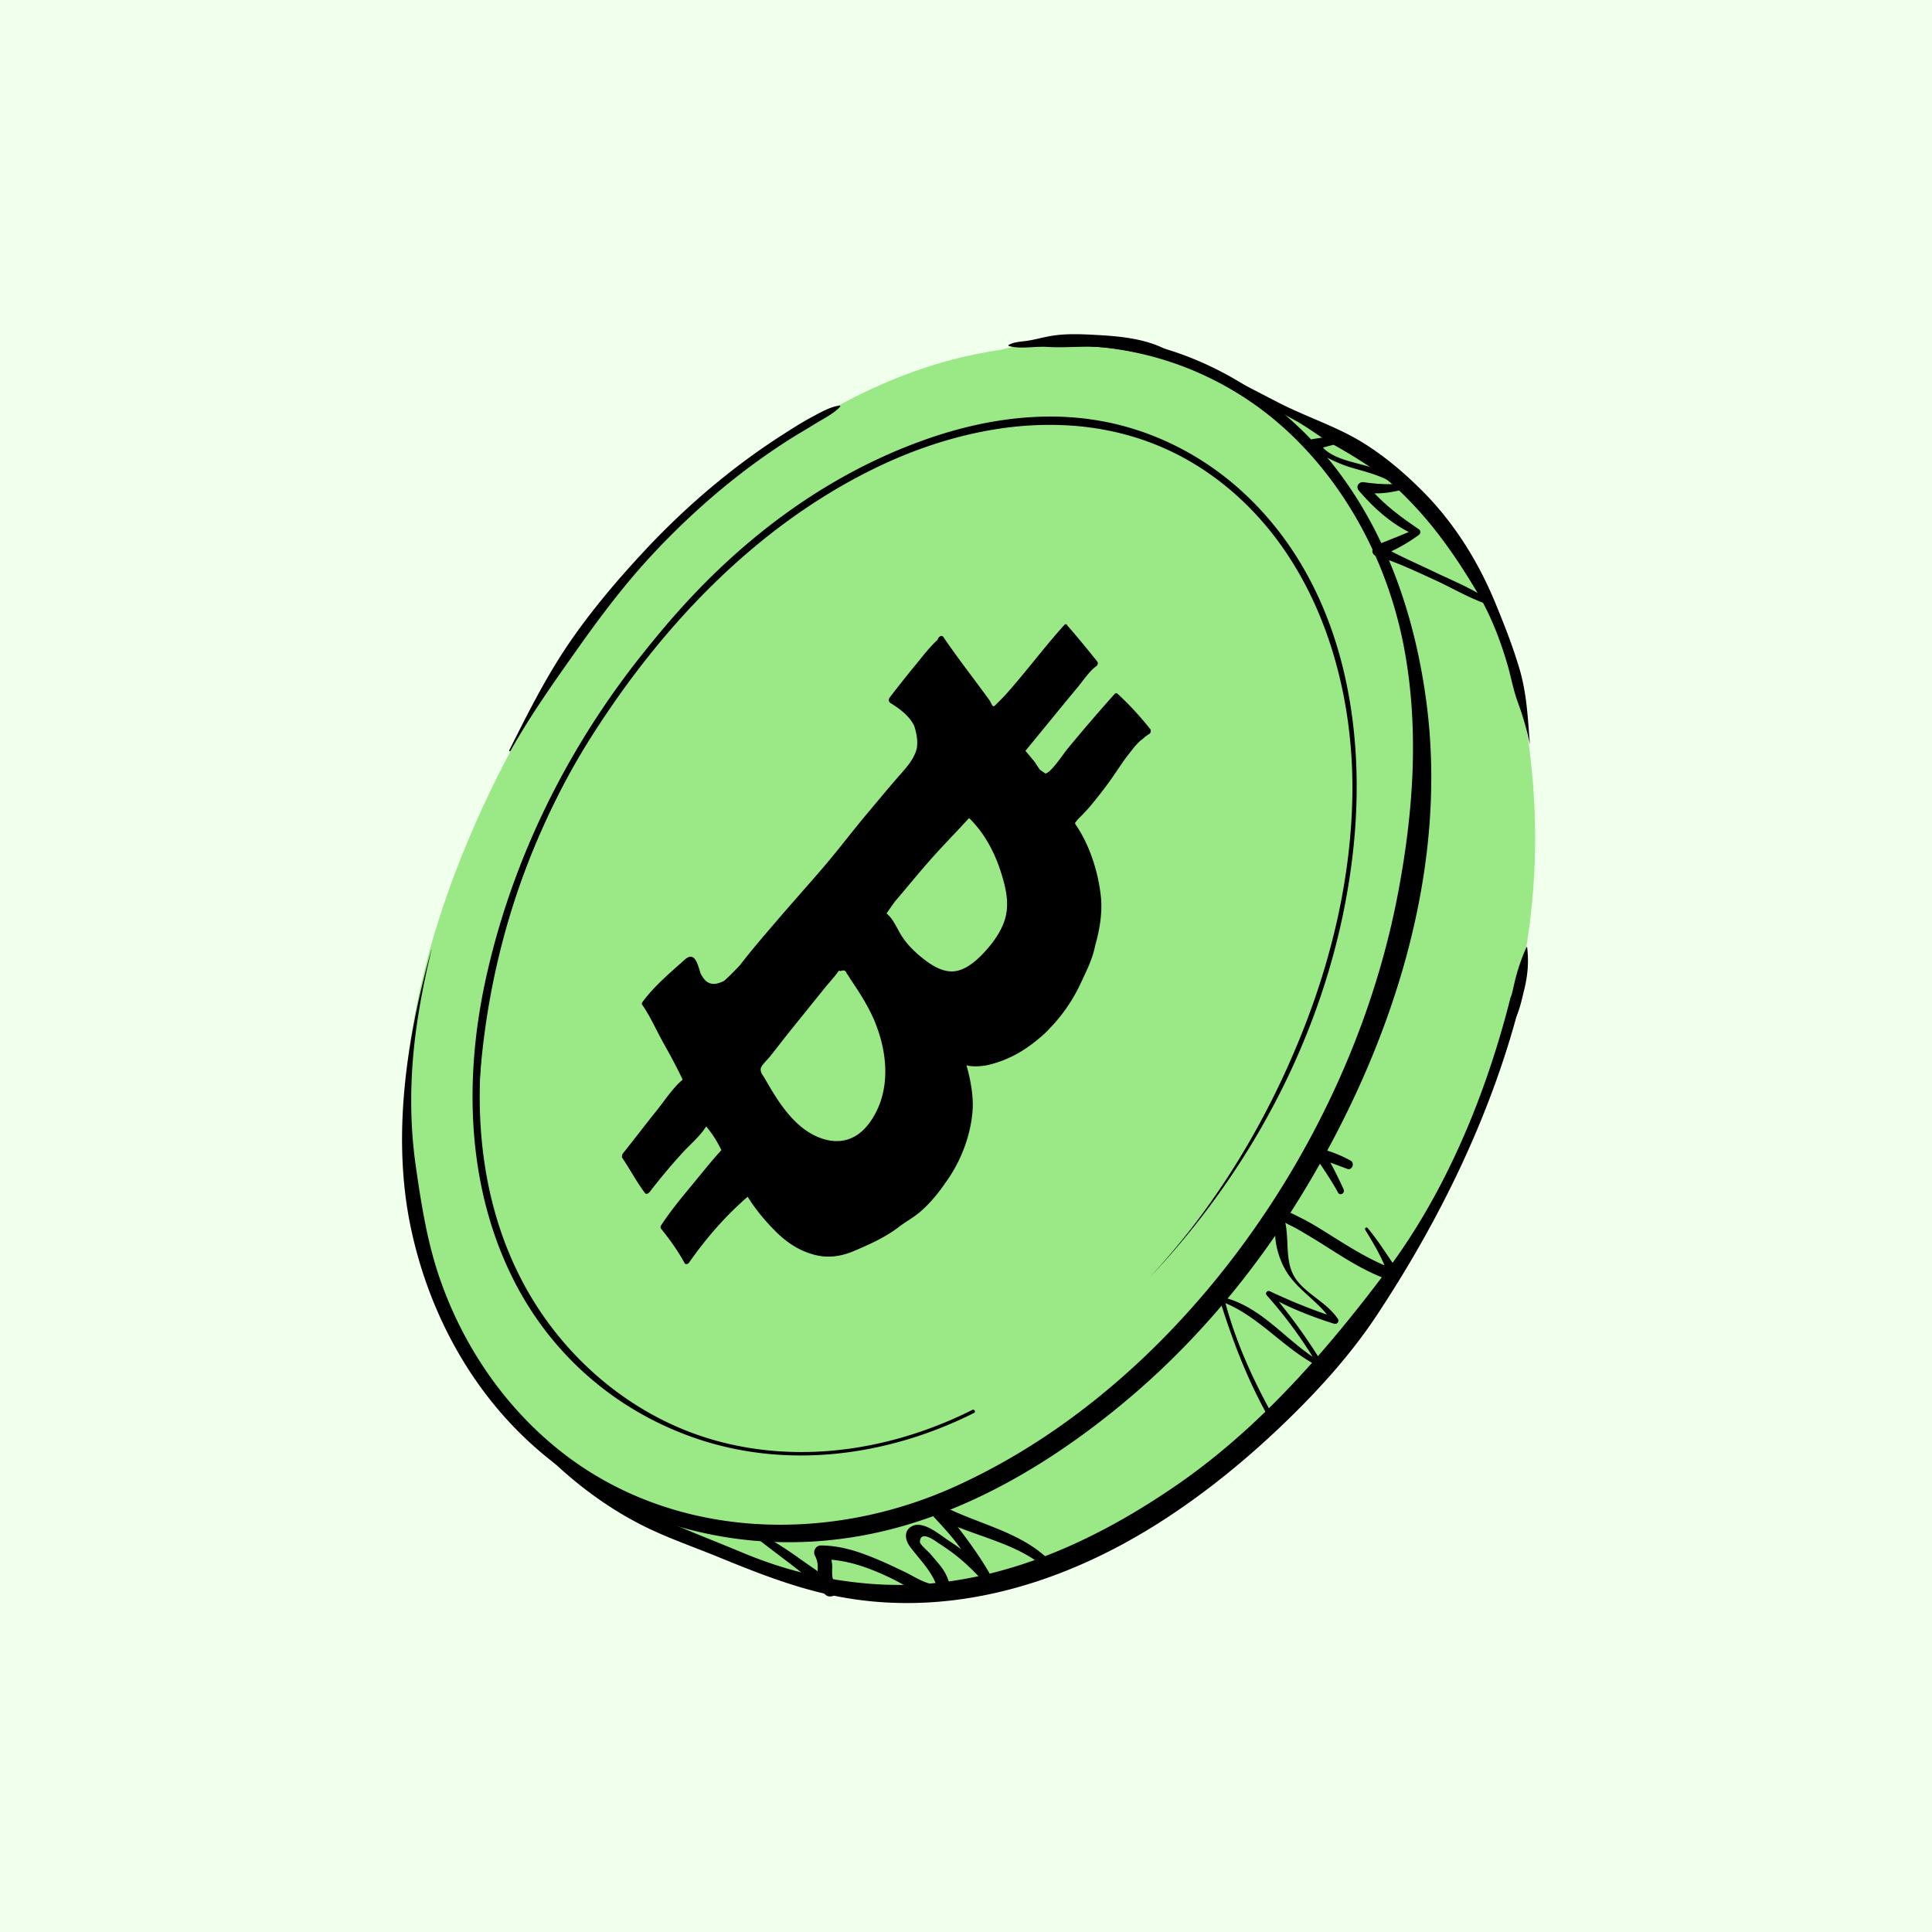 <svg xmlns="http://www.w3.org/2000/svg" fill="none" viewBox="0 0 370 370"><path fill="#F1FFED" d="M0 0h370v370H0z"/><g clipPath="url(#svg-trezor-usage-11)"><path fill="#9BE887" d="m246.603 78.492 17.974 11.28s18.653 15.372 23.668 31.877c5.015 16.51 9.286 42.893 1.37 72.132-7.916 29.234-27.039 60.791-49.562 80.862 0 0-17.88 18.707-38.821 25.264-20.941 6.557-34.117 8.062-52.713 2.267l-13.816-5.922-6.093-2.22-9.122-5 12.846 2.907L246.603 78.492Z"/><path fill="#9BE887" d="M247.691 83.36s42.936 32.376 14.277 114.532c-28.659 82.151-95.479 93.877-95.479 93.877s-49.12 14.412-77.925-33.848c-28.8-48.26 6.697-109.583 12.272-119.63 5.575-10.048 40.201-64.103 90.968-71.323 0 0 28.659-9.078 55.887 16.392Z"/><path fill="#000" d="M78.057 219.426s.023-.033 0-.033a.017.017 0 0 0 0 .033Z"/><path fill="#000" d="M82.618 181.885c-4.78 17.056-7.642 35.88-3.903 53.416 2.976 13.965 9.488 27.216 19.35 37.616 9.017 9.515 20.869 16.533 33.555 19.901 13.638 3.617 27.798 3.312 41.336-.578 15.85-4.558 30.326-13.59 42.875-24.131 13.322-11.19 24.567-24.685 33.599-39.525 16.929-27.804 28.103-61.459 23.724-94.258-2.204-16.492-7.718-32.71-18.238-45.8-9.564-11.901-23.041-20.457-38.124-23.26a66.63 66.63 0 0 0-11.104-1.092c-1.299-.019-1.299 1.994 0 2.018 15.29.245 29.86 6.105 41.039 16.538 11.641 10.866 19.293 25.899 22.198 41.478 2.906 15.579 1.719 31.458-1.144 46.619-3 15.903-8.537 31.303-16.058 45.621-15.007 28.59-39.094 54.803-68.855 68.256-24.576 11.106-54.516 10.165-75.993-7.159-10.473-8.453-18.2-19.901-22.608-32.578-2.454-7.06-3.574-14.252-4.634-21.614-1.234-8.584-1.12-17.253.019-25.837.701-5.259 1.737-10.466 2.995-15.621.004-.019-.029-.029-.033-.01h.004Z"/><path fill="#000" d="M292.973 142.407c-.372-4.854-.575-9.535-1.95-14.224-1.267-4.323-2.924-8.509-4.634-12.672-3.183-7.742-7.713-15.099-13.609-21.101-4.233-4.309-9.257-8.495-14.663-11.256-4.356-2.225-8.971-3.829-13.331-6.077a3534.746 3534.746 0 0 1-11.797-6.125c-.842-.442-1.591.838-.748 1.28 3.046 1.59 6.088 3.184 9.135 4.784 2.505 1.312 5.076 2.558 7.516 3.988 2.091 1.228 3.993 2.728 6.098 3.928 4.393 2.502 8.693 5.038 12.432 8.509 6.296 5.842 11.047 12.531 15.403 19.873 2.557 4.309 4.351 8.853 5.782 13.651.735 2.455 1.168 5.047 2.049 7.45.975 2.658 1.733 5.217 2.298 8.001 0 .014.023.01.023 0l-.004-.009ZM92.241 263.867c8.057 11.665 18.422 22.145 31.239 28.49 4.516 2.234 9.329 3.881 13.991 5.791 6.997 2.864 13.962 5.639 21.383 7.262 21.676 4.741 43.403-1.547 61.933-13.034 8.368-5.188 16.213-11.416 23.39-18.142 7.176-6.727 14.15-14.234 19.608-22.512 12.14-18.401 22.024-38.679 27.435-60.086.32-1.261-1.63-1.797-1.95-.536-4.638 18.368-12.281 37.075-23.724 52.301-11.504 15.31-24.322 30.075-40.191 41.007-17.447 12.018-37.39 20.673-58.971 18.885-8.467-.7-16.382-2.676-24.204-5.95-5.091-2.126-10.261-4.106-15.3-6.35-4.096-1.825-7.911-4.252-11.574-6.82-3.607-2.531-7.233-5.094-10.742-7.761-4.652-3.538-8.702-7.987-12.3-12.569-.009-.014-.037 0-.028.019l.005.005ZM202.443 78.982s.024-.033 0-.033c-.023 0-.023.033 0 .033Z"/><path fill="#000" d="M220.361 244.454c20.894-22.117 35.223-50.588 38.712-80.942 2.821-24.539-1.968-51.421-20.71-68.942-7.751-7.249-17.489-12.24-27.976-14.027-11.259-1.914-22.806-.075-33.471 3.744-24.577 8.8-44.383 26.788-58.938 48.058-14.367 20.988-23.94 44.498-26.422 69.926a161.54 161.54 0 0 0-.693 11.788c-.009.433.664.433.674 0 .612-26.007 7.934-51.384 21.963-73.36 13.331-20.884 31.027-39.605 53.442-50.725 20.22-10.033 44.462-12.94 63.981.287 20.286 13.749 28.603 39.163 28.056 62.757-.343 14.85-3.72 29.587-9.083 43.406-5.496 14.163-13.049 27.823-22.476 39.756a146.282 146.282 0 0 1-7.064 8.27c-.005.004 0 .014.01.009l-.005-.005Z"/><path fill="#000" d="M182.949 83.196c-23.215 5.664-42.781 21.459-57.812 39.488-15.723 18.858-27.124 41.473-32.257 65.514-4.007 18.773-3.395 38.994 5.242 56.45 7.11 14.374 19.24 25.127 34.338 30.532 17.832 6.378 37.384 3.786 54.087-4.587.386-.192.047-.776-.339-.578-14.989 7.512-32.304 10.386-48.667 5.997-15.069-4.04-27.967-14.403-35.897-27.743-9.531-16.035-11.372-35.254-8.59-53.42 3.556-23.213 13.53-45.744 27.294-64.7 8.104-11.153 18.05-21.233 29.059-29.53 10.129-7.634 21.2-14.158 33.547-17.409.005 0 0-.014 0-.009l-.005-.005ZM160.734 77.67c-1.893.272-3.861 1.462-5.542 2.356-1.681.894-3.419 2.018-5.081 3.076a130.48 130.48 0 0 0-9.856 6.957c-6.079 4.722-11.749 9.962-16.985 15.597-5.086 5.471-9.918 11.158-14.146 17.315-4.521 6.58-8.02 13.594-11.59 20.715-.074.151.147.282.232.132 3.72-6.693 8.184-12.968 12.596-19.215 4.413-6.246 8.919-12.258 14.042-17.822 5.02-5.452 10.445-10.532 16.261-15.137a127.076 127.076 0 0 1 10.195-7.277c1.667-1.072 3.39-2.046 5.071-3.095 1.681-1.049 3.64-1.97 4.954-3.363.108-.118 0-.268-.146-.25l-.005.01ZM193.202 66.263c2.217.644 5 .023 7.327.174 2.839.183 5.702-.08 8.556-.024 5.769.118 11.014 1.731 16.609 2.757.249.047.508-.273.273-.47-4.262-3.566-10.256-4.23-15.672-4.535-2.91-.165-6.065-.325-8.952.16-1.652.277-3.211.757-4.883.978-1.168.155-2.246.193-3.287.743-.089.047-.066.184.029.212v.005ZM292.326 181.429c-1.154 2.559-1.898 4.962-2.501 7.724-.494 2.248-1.516 5.028-1.111 7.314.038.197.315.254.443.117 1.601-1.674 2.161-4.666 2.707-6.872.721-2.907.928-5.296.612-8.245-.009-.071-.117-.127-.155-.043l.005.005ZM243.964 271.435c-4.003-7.122-7.468-14.774-9.493-22.71l-.546.546c7.077 2.625 11.932 9.083 18.671 12.441.405.203.909-.221.645-.644a107.486 107.486 0 0 0-9.941-13.693l-.598.776c4.106 2.249 8.368 3.98 12.837 5.372.499.155.998-.461.697-.908-2.011-3.015-5.406-4.426-7.676-7.154-2.971-3.57-1.3-8.448-2.745-12.456-.207-.569-.994-.597-1.192 0-1.13 3.462.085 8.204 2.134 11.125 2.401 3.424 6.272 5.531 8.41 9.106l.697-.908c-4.333-1.373-8.556-3.095-12.667-5.033-.504-.235-.985.344-.598.776a85.11 85.11 0 0 1 9.822 13.472l.646-.644c-6.635-3.825-11.137-10.579-18.912-12.479-.315-.076-.65.211-.546.545 2.501 7.997 5.415 15.626 9.588 22.922.282.493 1.04.051.762-.447l.005-.005Z"/><path fill="#000" d="M243.918 232.422c1.111 1.473 3.032 2.084 4.605 2.987a164.542 164.542 0 0 1 6.174 3.768c3.823 2.427 7.675 4.812 12.022 6.181.885.277 1.864-.852 1.276-1.656-2.072-2.841-3.81-5.833-6.094-8.533-.212-.249-.617.076-.452.348 1.705 2.785 3.598 5.894 4.479 9.055l1.389-1.387c-4.474-1.586-8.444-4.083-12.437-6.586-1.822-1.143-3.649-2.314-5.58-3.273-1.573-.786-3.339-1.844-5.133-1.52-.249.047-.405.409-.249.616ZM257.322 227.77c-1.172-2.54-2.387-5.023-3.894-7.38l-1.097 1.425c1.911.612 3.8 1.331 5.679 2.037.918.348 1.502-1.105.664-1.571-1.875-1.04-3.763-1.759-5.825-2.338-.768-.216-1.592.71-1.098 1.425 1.587 2.291 3.16 4.582 4.502 7.028.391.705 1.394.084 1.069-.621v-.005ZM201.932 299.832c-5.783-6.6-14.72-7.776-22.109-11.816-1.243-.682-2.463.908-1.502 1.943 1.733 1.872 3.508 3.734 5.048 5.771s2.825 4.276 4.295 6.378l1.572-1.213c-2.401-2.155-4.982-4.173-7.685-5.941-1.577-1.035-4.572-3.631-6.672-2.766-1.856.762-1.606 2.662-.612 4.003 2.081 2.799 4.581 5.038 5.438 8.565l.839-1.472c-2.294.823-5.147-1.223-7.163-2.187-1.719-.823-3.433-1.651-5.189-2.39-3.565-1.5-7.059-2.714-10.963-2.732-1.04-.005-1.596 1.114-1.144 1.989.744 1.43.476 2.291.485 3.768.01 1.289.579 2.361 1.3 3.391l2.142-1.651c-2.203-1.811-4.723-3.433-7.063-5.113-2.533-1.82-5.086-3.438-7.878-4.84-.438-.221-.999.381-.561.729 2.138 1.694 4.309 3.316 6.48 4.967 1.276.969 2.533 1.967 3.767 2.987 1.234 1.021 2.162 2.173 3.32 3.204 1.088.964 3.099-.32 2.143-1.651-.956-1.332-.872-2.042-.839-3.542.029-1.313-.409-2.437-1.017-3.575l-1.144 1.99c4.756-.029 8.999 1.519 13.237 3.523 3.037 1.434 7.224 4.482 10.713 3.452.659-.193.956-.823.838-1.472-.311-1.698-.932-3.043-2.015-4.379-.612-.753-1.248-1.491-1.879-2.225-.32-.372-1.954-1.764-1.936-2.225.076-2.441 3.061-.094 3.589.245a49.262 49.262 0 0 1 2.721 1.881c1.945 1.449 3.674 3.119 5.326 4.887.782.838 2.143-.235 1.573-1.213-2.623-4.502-6.041-8.82-9.324-12.889l-1.502 1.943c7.115 4.097 16.209 4.944 22.297 10.739.707.672 1.696-.339 1.06-1.059l.014-.004ZM285.1 114.923c-3.061-2.197-6.88-3.697-10.275-5.334-3.395-1.637-7.026-3.17-10.369-5.094l-.264 1.999c2.736-.969 5.17-2.333 7.511-4.036.405-.296.428-.832 0-1.119-3.786-2.569-7.224-5.132-10.096-8.745l-.942 1.614c2.967.55 5.25.23 8.137-.48.419-.103.626-.724.268-1.02-2.18-1.816-4.709-2.705-7.402-3.49-2.981-.866-7.605-1.581-9.112-4.658l-.617 1.52c1.206-.316 2.406-.635 3.612-.95 1.069-.283.593-1.778-.447-1.619-1.239.193-2.477.381-3.716.574-.904.141-.97 1.487-.249 1.891 2.58 1.449 4.859 2.752 7.732 3.594 3.277.964 6.677 1.717 9.333 3.998l.268-1.02c-2.241.352-5.057.117-7.294-.203-.951-.136-1.601.837-.942 1.614 2.929 3.433 6.607 6.726 10.808 8.499v-1.119c-2.449 1.091-4.954 2.05-7.441 3.048-.96.385-1.111 1.778 0 2.107 3.923 1.166 7.615 2.949 11.335 4.652 3.235 1.482 6.456 3.424 9.832 4.544.481.16.688-.508.325-.767h.005ZM220.287 139.631c-1.964-2.46-4.041-4.741-6.296-6.797-.123-.112-.353-.127-.513.052a338.19 338.19 0 0 0-9.051 10.537c-.829 1.006-3.08 4.487-4.21 4.722l-1.06-.729c-.419-.555-.814-1.275-1.092-1.613-.56-.673-1.116-1.346-1.676-2.014 2.18-2.662 4.36-5.319 6.536-7.982a800.715 800.715 0 0 1 3.437-4.163c1.088-1.303 2.284-3.146 3.574-4.045.306-.216.41-.644.217-.894-1.874-2.342-3.758-4.647-5.717-6.881-.089-.259-.362-.405-.612-.127-3.583 3.956-6.899 8.382-10.43 12.427a38.172 38.172 0 0 1-2.463 2.606c-.151.141-.358.419-.523.485-.094.042-.146.065-.169.084.004-.023-.01-.056-.113-.103-.099-.043-.504-.922-.636-1.101l-1.036-1.416c-2.599-3.542-5.288-6.994-7.775-10.668-.353-.522-.993-.037-1.116.522-1.549 1.388-2.995 3.316-4.365 4.977a236.22 236.22 0 0 0-4.794 6.049c-.306.395-.183.87.076 1.035 1.61 1.03 3.583 2.342 4.596 4.407.419 1.242.73 2.789.508 4.29-.527 2.253-2.317 4.036-3.767 5.71-1.921 2.216-3.805 4.492-5.698 6.745-2.839 3.382-5.528 6.953-8.391 10.297-3.014 3.518-6.108 6.952-9.126 10.48-2.355 2.751-4.7 5.461-6.932 8.363 0 .005 0 .009-.009.014-.985 1.021-1.964 2.06-3 2.949-1.507.767-2.92.936-3.984-.578a9.408 9.408 0 0 1-.499-.809c-.56-1.788-1.111-4.408-3.061-2.663-1.794 1.614-3.819 3.331-5.632 5.226l-.094.08-.057.076c-.838.884-1.634 1.806-2.33 2.779-.076.109-.123.306-.057.396 1.578 2.257 2.712 4.891 4.087 7.352 1.291 2.304 2.557 4.623 3.706 7.065-1.86 1.519-3.578 4.181-5.128 6.1-2.123 2.63-4.181 5.363-6.305 8.006-.184.226-.259.687-.127.88 1.488 2.201 2.778 4.652 4.356 6.745.207.277.645.08.885-.231a119.771 119.771 0 0 1 6.178-7.385c1.479-1.632 3.414-3.207 4.643-5.169 1.135 1.345 2.086 2.846 2.91 4.539-1.874 2.056-3.659 4.304-5.448 6.473-2.086 2.525-4.233 5.089-6.07 7.902-.16.244-.165.517-.028.687 1.634 2.027 3.178 4.153 4.488 6.552.179.324.602.306.88-.089 3.358-4.794 7.078-9.018 11.217-12.592 1.559 2.535 3.518 4.826 5.5 6.782 2.096 2.075 4.427 3.561 7.205 4.314 2.463.663 4.949.442 7.685-.72 2.83-1.204 5.872-2.54 8.551-4.586 1.39-1.058 2.873-1.835 4.21-3.006 1.371-1.199 2.656-2.639 3.81-4.181.301-.4.589-.814.871-1.233a2.98 2.98 0 0 0 .099-.131c3.937-5.438 5.156-11.308 5.18-14.869.014-2.662-.702-5.842-1.215-7.55.833.226 1.78.254 2.769.151.052 0 .103-.009.155-.014l.146-.014a8.738 8.738 0 0 0 1.535-.297c2.025-.498 4.074-1.411 5.632-2.337a26.812 26.812 0 0 0 3.852-2.794 16.09 16.09 0 0 0 1.79-1.689 31.51 31.51 0 0 0 5.448-7.582c.414-.814.819-1.666 1.206-2.536.993-2.022 1.775-4.026 2.104-5.757.923-3.217 1.413-6.477 1.116-9.356-.522-5.056-2.331-10.259-4.831-13.843l-.146-.325.532-.682a44.494 44.494 0 0 0 2.166-2.267 83.703 83.703 0 0 0 3.796-4.84c1.045-1.425 2.124-3.128 3.277-4.722l1.488-1.906c.419-.489.848-.954 1.295-1.368.273-.193.608-.457.89-.739.25-.183.499-.357.754-.508.348-.202.428-.715.23-.964l-.004.009Zm-48.861 32.974c2.049-2.395 4.059-4.855 6.122-7.23 2.623-3.02 5.373-5.776 8.038-8.707 2.849 2.747 4.973 6.567 6.277 10.918.659 2.201 1.328 4.774.834 7.474-.537 2.935-2.595 5.654-4.53 7.667-1.677 1.745-3.626 3.175-5.585 3.297-2.242.141-4.38-1.288-6.023-2.62-1.634-1.321-3.155-2.836-4.276-4.826-.763-1.359-1.403-2.756-2.5-3.645.537-.781 1.078-1.557 1.634-2.328h.009Zm-18.134 43.067c-1.87-1.566-3.424-3.598-4.822-5.781-.73-1.138-1.413-2.328-2.1-3.509-.325-.555-.829-.997-.65-1.877v-.009s0 .005.004.009c.269-.663 1.314-1.641 1.762-2.196.734-.918 1.455-1.844 2.175-2.775 1.356-1.746 2.746-3.448 4.125-5.16l4.144-5.142c.852-1.058 1.884-2.145 2.722-3.325.108.009.221.028.334.07.612-.268 1.008-.103 1.187.494.254.268.447.668.659.988 1.154 1.731 2.322 3.467 3.334 5.353.419.776.81 1.58 1.187 2.399.264.644.513 1.298.749 1.961 1.714 4.854 2.547 11.755-1.281 17.432-4.158 6.172-10.148 3.909-13.534 1.073l.005-.005Z"/></g><defs><clipPath id="svg-trezor-usage-11"><path fill="#fff" d="M77 64h217v243H77z"/></clipPath></defs></svg>